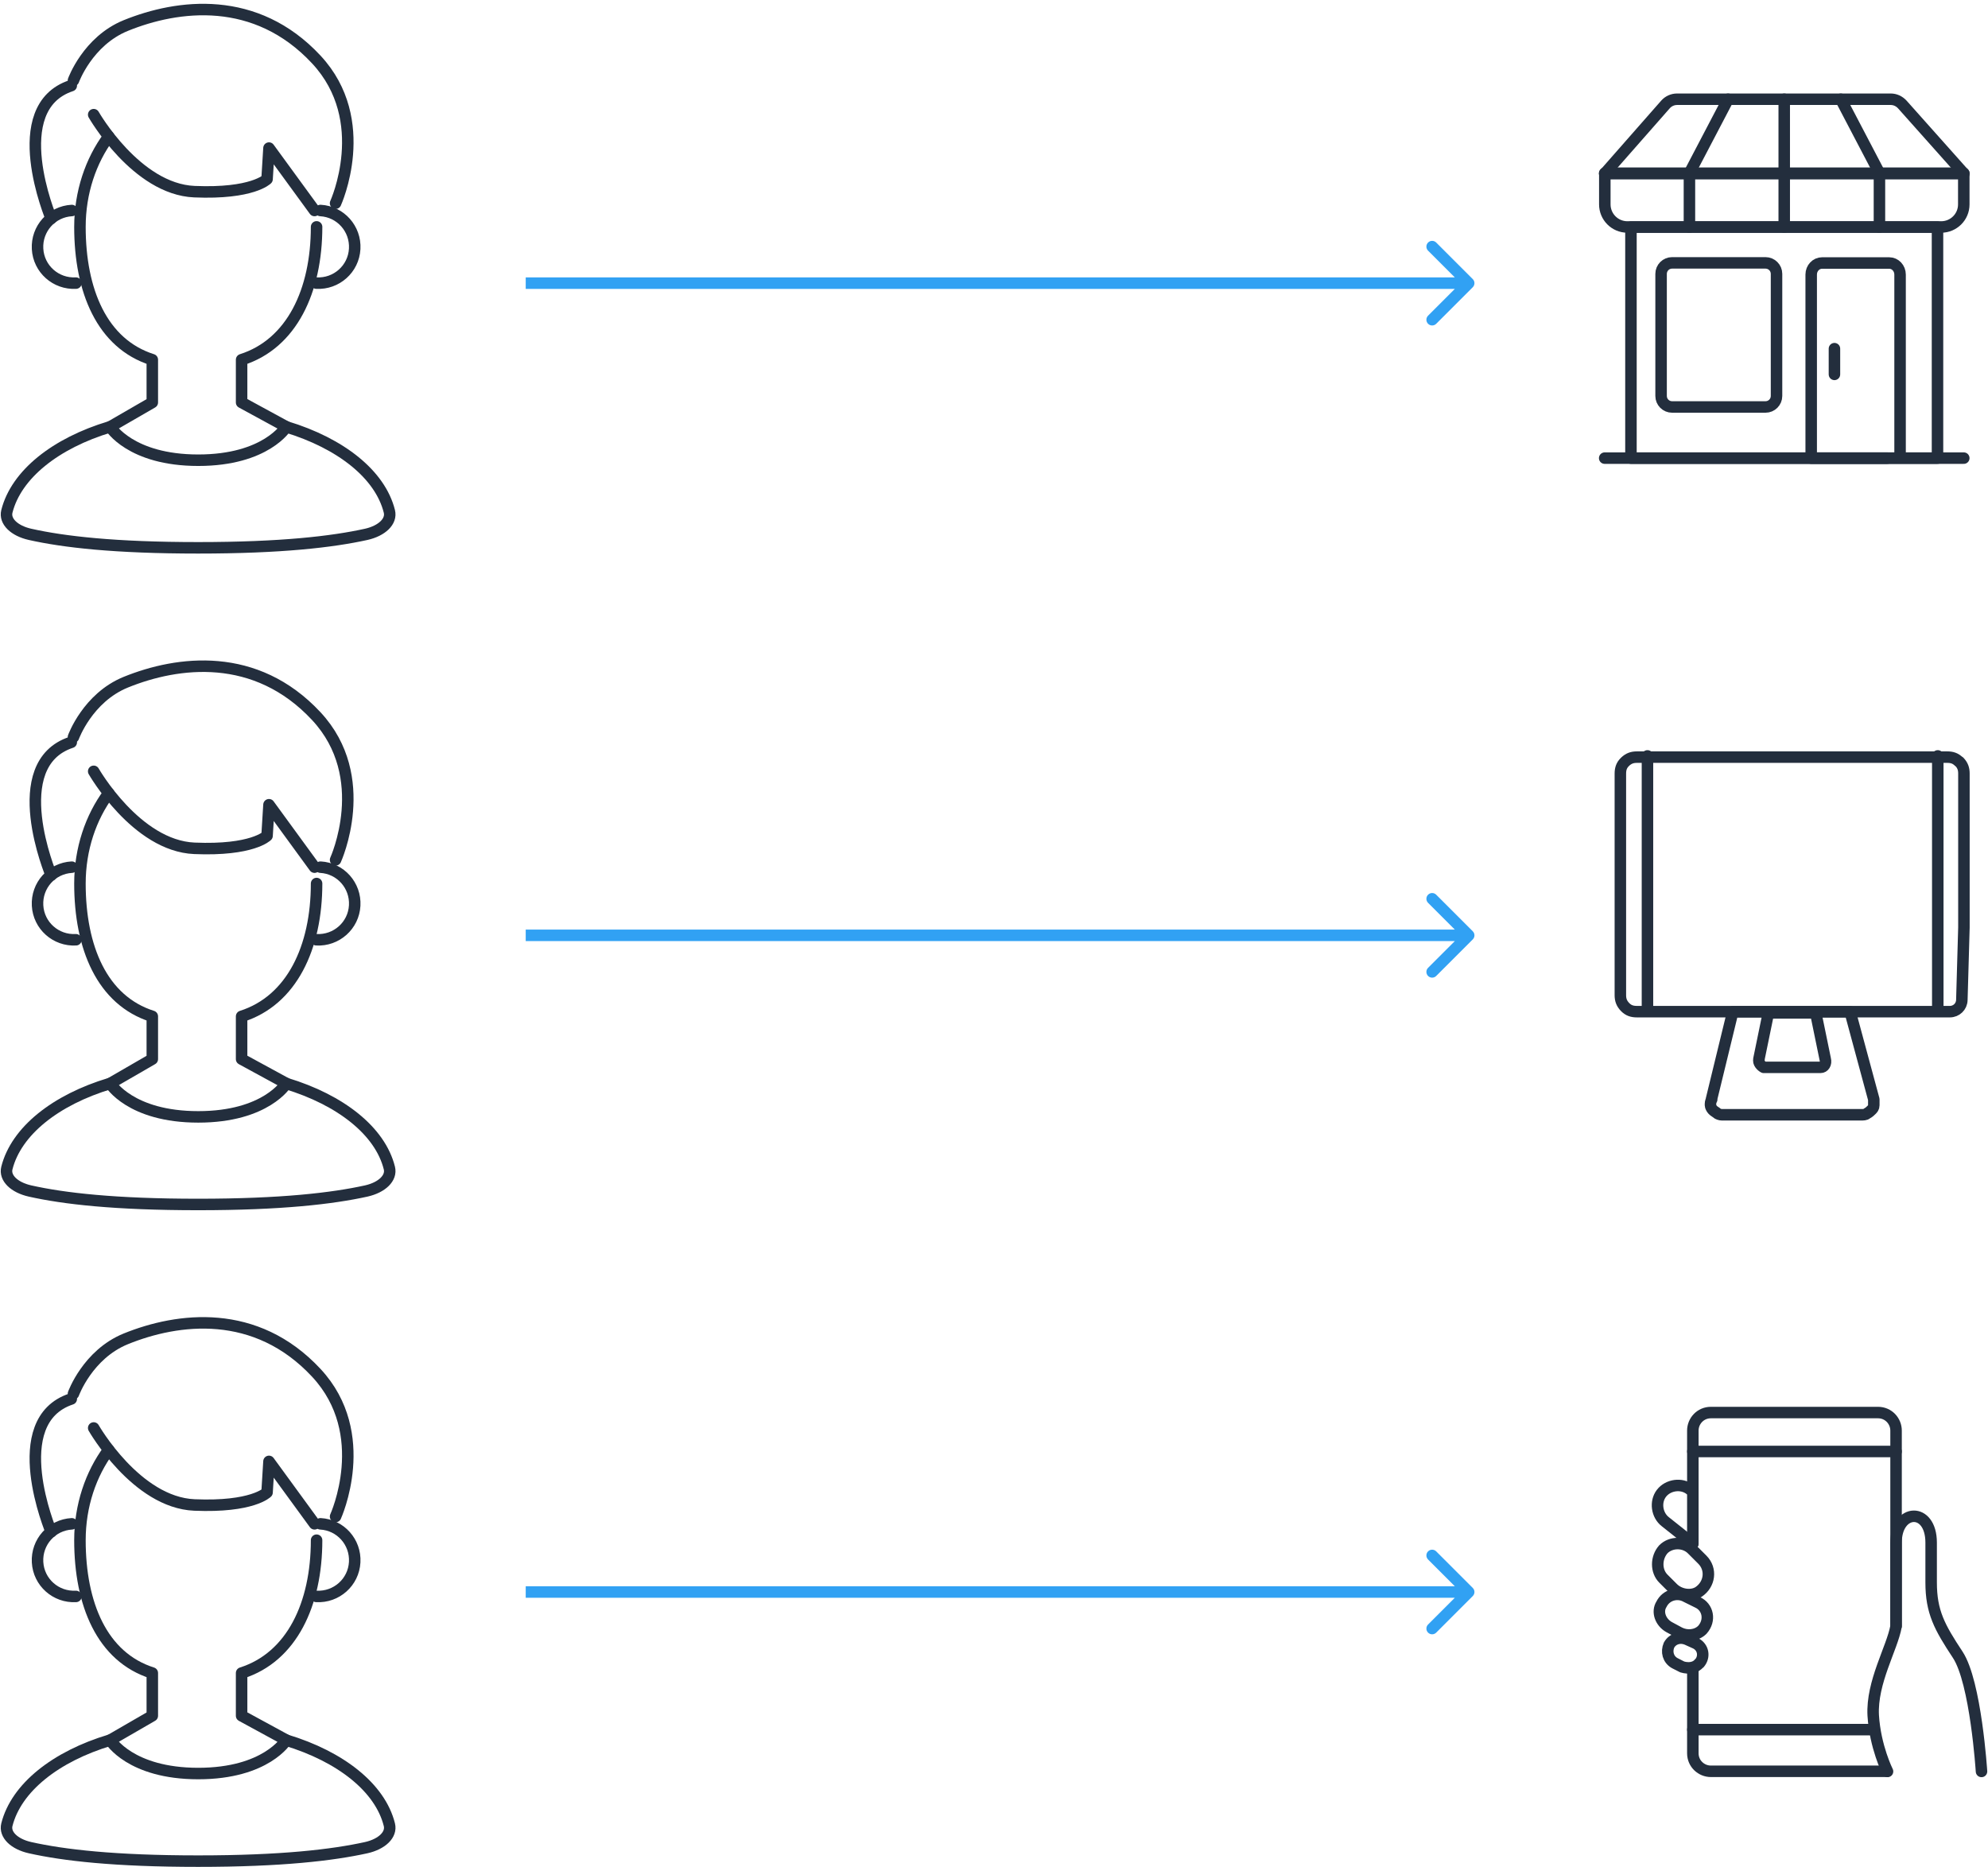 <svg width="346" height="325" viewBox="0 0 346 325" fill="none" xmlns="http://www.w3.org/2000/svg">
<path d="M19.157 188.584C9.674 191.432 2.826 196.865 1.197 203.303C0.766 205.027 2.466 206.678 5.22 207.301C11.087 208.617 19.971 209.646 34.483 209.646C48.994 209.646 57.878 208.593 63.745 207.301C66.499 206.678 68.199 205.027 67.768 203.303C66.164 196.865 59.291 191.456 49.808 188.584" stroke="#232E3D" stroke-width="2" stroke-linecap="round" stroke-linejoin="round"/>
<path d="M18.917 138.058C15.804 142.27 13.913 147.775 13.913 153.783C13.913 164.888 17.744 174.127 26.508 176.904V184.347L19.181 188.584C19.181 188.584 22.677 194.4 34.507 194.4C46.336 194.4 49.832 188.584 49.832 188.584L42.05 184.347V176.904C50.79 174.127 55.1 164.888 55.1 153.783" stroke="#232E3D" stroke-width="2" stroke-linecap="round" stroke-linejoin="round"/>
<path d="M13.218 163.572C9.722 163.764 6.729 161.107 6.537 157.613C6.346 154.118 9.004 151.126 12.5 150.935" stroke="#232E3D" stroke-width="2" stroke-linecap="round" stroke-linejoin="round"/>
<path d="M55.053 163.572C58.549 163.764 61.542 161.107 61.733 157.613C61.925 154.118 59.267 151.126 55.771 150.935" stroke="#232E3D" stroke-width="2" stroke-linecap="round" stroke-linejoin="round"/>
<path d="M16.307 134.253C16.307 134.253 23.707 147.225 33.836 147.656C43.941 148.087 46.48 145.478 46.48 145.478L46.815 140.069L54.741 150.935" stroke="#232E3D" stroke-width="2" stroke-linecap="round" stroke-linejoin="round"/>
<path d="M12.787 128.293C12.787 128.293 15.254 121.447 21.887 118.743C30.962 115.057 44.516 113.333 55.052 124.654C64.966 135.305 58.405 149.666 58.405 149.666" stroke="#232E3D" stroke-width="2" stroke-linecap="round" stroke-linejoin="round"/>
<path d="M8.908 152.323C8.908 152.323 0.79 133.032 12.404 129.202" stroke="#232E3D" stroke-width="2" stroke-linecap="round" stroke-linejoin="round"/>
<path d="M19.157 74.288C9.674 77.136 2.826 82.57 1.197 89.008C0.766 90.731 2.466 92.383 5.22 93.005C11.087 94.322 19.971 95.351 34.483 95.351C48.994 95.351 57.878 94.298 63.745 93.005C66.499 92.383 68.199 90.731 67.768 89.008C66.164 82.57 59.291 77.16 49.808 74.288" stroke="#232E3D" stroke-width="2" stroke-linecap="round" stroke-linejoin="round"/>
<path d="M18.917 23.762C15.804 27.975 13.913 33.48 13.913 39.487C13.913 50.593 17.744 59.832 26.508 62.608V70.052L19.181 74.288C19.181 74.288 22.677 80.104 34.507 80.104C46.336 80.104 49.832 74.288 49.832 74.288L42.05 70.052V62.608C50.79 59.832 55.1 50.593 55.1 39.487" stroke="#232E3D" stroke-width="2" stroke-linecap="round" stroke-linejoin="round"/>
<path d="M13.218 49.277C9.722 49.468 6.729 46.812 6.537 43.317C6.346 39.823 9.004 36.831 12.5 36.639" stroke="#232E3D" stroke-width="2" stroke-linecap="round" stroke-linejoin="round"/>
<path d="M55.053 49.277C58.549 49.468 61.542 46.812 61.733 43.317C61.925 39.823 59.267 36.831 55.771 36.639" stroke="#232E3D" stroke-width="2" stroke-linecap="round" stroke-linejoin="round"/>
<path d="M16.307 19.957C16.307 19.957 23.707 32.93 33.836 33.361C43.941 33.791 46.48 31.183 46.48 31.183L46.815 25.773L54.741 36.64" stroke="#232E3D" stroke-width="2" stroke-linecap="round" stroke-linejoin="round"/>
<path d="M12.787 13.997C12.787 13.997 15.254 7.152 21.887 4.447C30.962 0.761 44.516 -0.962 55.052 10.359C64.966 21.01 58.405 35.371 58.405 35.371" stroke="#232E3D" stroke-width="2" stroke-linecap="round" stroke-linejoin="round"/>
<path d="M8.908 38.028C8.908 38.028 0.79 18.736 12.404 14.907" stroke="#232E3D" stroke-width="2" stroke-linecap="round" stroke-linejoin="round"/>
<path d="M19.157 302.879C9.674 305.727 2.826 311.161 1.197 317.599C0.766 319.322 2.466 320.974 5.22 321.596C11.087 322.912 19.971 323.942 34.483 323.942C48.994 323.942 57.878 322.888 63.745 321.596C66.499 320.974 68.199 319.322 67.768 317.599C66.164 311.161 59.291 305.751 49.808 302.879" stroke="#232E3D" stroke-width="2" stroke-linecap="round" stroke-linejoin="round"/>
<path d="M18.917 252.353C15.804 256.566 13.913 262.071 13.913 268.078C13.913 279.184 17.744 288.423 26.508 291.199V298.643L19.181 302.879C19.181 302.879 22.677 308.695 34.507 308.695C46.336 308.695 49.832 302.879 49.832 302.879L42.05 298.643V291.199C50.79 288.423 55.1 279.184 55.1 268.078" stroke="#232E3D" stroke-width="2" stroke-linecap="round" stroke-linejoin="round"/>
<path d="M13.218 277.868C9.722 278.059 6.729 275.402 6.537 271.908C6.346 268.414 9.004 265.422 12.5 265.23" stroke="#232E3D" stroke-width="2" stroke-linecap="round" stroke-linejoin="round"/>
<path d="M55.053 277.868C58.549 278.059 61.542 275.402 61.733 271.908C61.925 268.414 59.267 265.422 55.771 265.23" stroke="#232E3D" stroke-width="2" stroke-linecap="round" stroke-linejoin="round"/>
<path d="M16.307 248.548C16.307 248.548 23.707 261.521 33.836 261.951C43.941 262.382 46.48 259.773 46.48 259.773L46.815 254.364L54.741 265.23" stroke="#232E3D" stroke-width="2" stroke-linecap="round" stroke-linejoin="round"/>
<path d="M12.787 242.588C12.787 242.588 15.254 235.743 21.887 233.038C30.962 229.352 44.516 227.629 55.052 238.95C64.966 249.601 58.405 263.962 58.405 263.962" stroke="#232E3D" stroke-width="2" stroke-linecap="round" stroke-linejoin="round"/>
<path d="M8.908 266.619C8.908 266.619 0.79 247.327 12.404 243.498" stroke="#232E3D" stroke-width="2" stroke-linecap="round" stroke-linejoin="round"/>
<path d="M294.63 290.308V305.171C294.63 306.99 296.115 308.307 297.767 308.307H328.346" stroke="#232E3D" stroke-width="2" stroke-linecap="round" stroke-linejoin="round"/>
<path d="M329.999 283.033V248.999C329.999 247.347 328.682 245.864 326.862 245.864H297.767C295.947 245.864 294.63 247.347 294.63 248.999V268.672" stroke="#232E3D" stroke-width="2" stroke-linecap="round" stroke-linejoin="round"/>
<path d="M294.63 301.054H326.047" stroke="#232E3D" stroke-width="2" stroke-linecap="round" stroke-linejoin="round"/>
<path d="M294.63 252.637H329.999" stroke="#232E3D" stroke-width="2" stroke-linecap="round" stroke-linejoin="round"/>
<path d="M344.869 308.331C344.869 308.331 343.888 292.798 340.727 288.011C337.566 283.224 336.105 280.567 336.105 275.446V268.505C336.105 262.234 329.999 262.545 329.999 268.505V283.056C329.328 286.862 325.712 292.798 326.024 298.589C326.359 304.046 328.514 308.331 328.514 308.331" stroke="#232E3D" stroke-width="2" stroke-linecap="round" stroke-linejoin="round"/>
<path d="M289.505 274.775L291.158 276.427C292.307 277.576 294.295 277.911 295.612 277.097C297.599 275.781 297.934 273.124 296.282 271.472L294.462 269.654C293.145 268.337 290.822 268.337 289.505 269.654C288.188 271.137 288.188 273.459 289.505 274.775Z" stroke="#232E3D" stroke-width="2" stroke-linecap="round" stroke-linejoin="round"/>
<path d="M290.487 283.2L292.307 284.181C293.624 284.851 295.277 284.684 296.282 283.679C297.767 282.027 297.264 279.706 295.444 278.892L293.457 277.911C291.972 277.073 289.984 277.576 289.17 279.227C288.332 280.543 289.003 282.362 290.487 283.2Z" stroke="#232E3D" stroke-width="2" stroke-linecap="round" stroke-linejoin="round"/>
<path d="M295.779 289.495C296.761 288.346 296.45 286.694 295.109 286.024L293.624 285.354C292.475 284.851 291.134 285.186 290.487 286.335C289.984 287.484 290.32 288.824 291.469 289.471L292.786 290.141C293.935 290.476 295.109 290.308 295.755 289.471" stroke="#232E3D" stroke-width="2" stroke-linecap="round" stroke-linejoin="round"/>
<path d="M294.63 268.672L289.841 264.867C288.356 263.718 288.021 261.396 289.17 259.912C290.32 258.429 292.642 258.094 294.127 259.242" stroke="#232E3D" stroke-width="2" stroke-linecap="round" stroke-linejoin="round"/>
<path d="M341.785 30.221H279.285L289.869 18.182C290.372 17.608 291.114 17.273 291.88 17.273H329.069C329.835 17.273 330.554 17.608 331.081 18.182L341.809 30.221H341.785Z" stroke="#232E3D" stroke-width="2" stroke-linecap="round" stroke-linejoin="round"/>
<path d="M279.285 30.149H341.785V35.582C341.785 37.76 340.013 39.507 337.857 39.507H283.236C281.057 39.507 279.309 37.736 279.309 35.582V30.149H279.285Z" stroke="#232E3D" stroke-width="2" stroke-linecap="round" stroke-linejoin="round"/>
<path d="M328.47 79.74H315.228V47.788C315.228 46.663 316.09 45.778 317.12 45.778H328.806C329.859 45.778 330.697 46.687 330.697 47.788V79.165" stroke="#232E3D" stroke-width="2" stroke-linecap="round" stroke-linejoin="round"/>
<path d="M307.278 45.754H291.018C289.96 45.754 289.103 46.611 289.103 47.668V68.921C289.103 69.979 289.96 70.836 291.018 70.836H307.278C308.336 70.836 309.194 69.979 309.194 68.921V47.668C309.194 46.611 308.336 45.754 307.278 45.754Z" stroke="#232E3D" stroke-width="2" stroke-linecap="round" stroke-linejoin="round"/>
<path d="M300.765 17.273L294.036 30.125V39.531" stroke="#232E3D" stroke-width="2" stroke-linecap="round" stroke-linejoin="round"/>
<path d="M320.377 17.273L327.106 30.125V39.531" stroke="#232E3D" stroke-width="2" stroke-linecap="round" stroke-linejoin="round"/>
<path d="M310.535 17.273V39.531" stroke="#232E3D" stroke-width="2" stroke-linecap="round" stroke-linejoin="round"/>
<path d="M319.275 60.688V65.164" stroke="#232E3D" stroke-width="2" stroke-linecap="round" stroke-linejoin="round"/>
<path d="M337.211 39.531H283.858V79.74H337.211V39.531Z" stroke="#232E3D" stroke-width="2" stroke-linecap="round" stroke-linejoin="round"/>
<path d="M279.285 79.74H341.785" stroke="#232E3D" stroke-width="2" stroke-linecap="round" stroke-linejoin="round"/>
<path d="M340.97 132.597C340.348 131.975 339.725 131.783 338.911 131.783H284.888C284.074 131.783 283.451 131.999 282.829 132.597C282.206 133.196 282.015 133.842 282.015 134.656V173.213C282.015 174.026 282.23 174.649 282.829 175.271C283.427 175.893 284.074 176.085 284.888 176.085H339.366C340.492 176.085 341.425 175.199 341.449 174.05L341.809 161.437V134.632C341.809 133.818 341.593 133.196 340.994 132.573L340.97 132.597Z" stroke="#232E3D" stroke-width="2" stroke-linecap="round" stroke-linejoin="round"/>
<path d="M297.867 191.354L301.579 176.109H322.005L326.124 191.354V192.384C326.124 192.79 325.908 193.006 325.717 193.197C325.501 193.413 325.309 193.604 324.902 193.82C324.687 194.035 324.28 194.035 323.873 194.035H299.95C299.543 194.035 299.328 194.035 298.921 193.82C298.705 193.604 298.298 193.413 298.106 193.197C297.891 192.982 297.699 192.575 297.699 192.384C297.699 191.977 297.699 191.761 297.915 191.354H297.867Z" stroke="#232E3D" stroke-width="2" stroke-linecap="round" stroke-linejoin="round"/>
<path d="M306.128 184.342L307.781 176.3H316.018L317.671 184.342C317.886 185.156 317.455 185.778 316.856 185.778H306.967C306.56 185.562 305.937 184.964 306.152 184.342H306.128Z" stroke="#232E3D" stroke-width="2" stroke-linecap="round" stroke-linejoin="round"/>
<path d="M286.732 131.568V175.893" stroke="#232E3D" stroke-width="2" stroke-linecap="round" stroke-linejoin="round"/>
<path d="M337.259 131.568V175.893" stroke="#232E3D" stroke-width="2" stroke-linecap="round" stroke-linejoin="round"/>
<path d="M256.327 49.994C256.717 49.603 256.717 48.97 256.327 48.58L249.963 42.216C249.572 41.825 248.939 41.825 248.548 42.216C248.158 42.606 248.158 43.239 248.548 43.63L254.205 49.287L248.548 54.944C248.158 55.334 248.158 55.967 248.548 56.358C248.939 56.748 249.572 56.748 249.963 56.358L256.327 49.994ZM91.499 50.287H255.62V48.287H91.499V50.287Z" fill="#31A1F3"/>
<path d="M256.327 163.509C256.717 163.118 256.717 162.485 256.327 162.094L249.963 155.73C249.572 155.34 248.939 155.34 248.548 155.73C248.158 156.121 248.158 156.754 248.548 157.145L254.205 162.802L248.548 168.458C248.158 168.849 248.158 169.482 248.548 169.873C248.939 170.263 249.572 170.263 249.963 169.873L256.327 163.509ZM91.499 163.802H255.62V161.802H91.499V163.802Z" fill="#31A1F3"/>
<path d="M256.327 277.804C256.717 277.414 256.717 276.78 256.327 276.39L249.963 270.026C249.572 269.635 248.939 269.635 248.548 270.026C248.158 270.416 248.158 271.05 248.548 271.44L254.205 277.097L248.548 282.754C248.158 283.144 248.158 283.777 248.548 284.168C248.939 284.559 249.572 284.559 249.963 284.168L256.327 277.804ZM91.499 278.097H255.62V276.097H91.499V278.097Z" fill="#31A1F3"/>
</svg>
